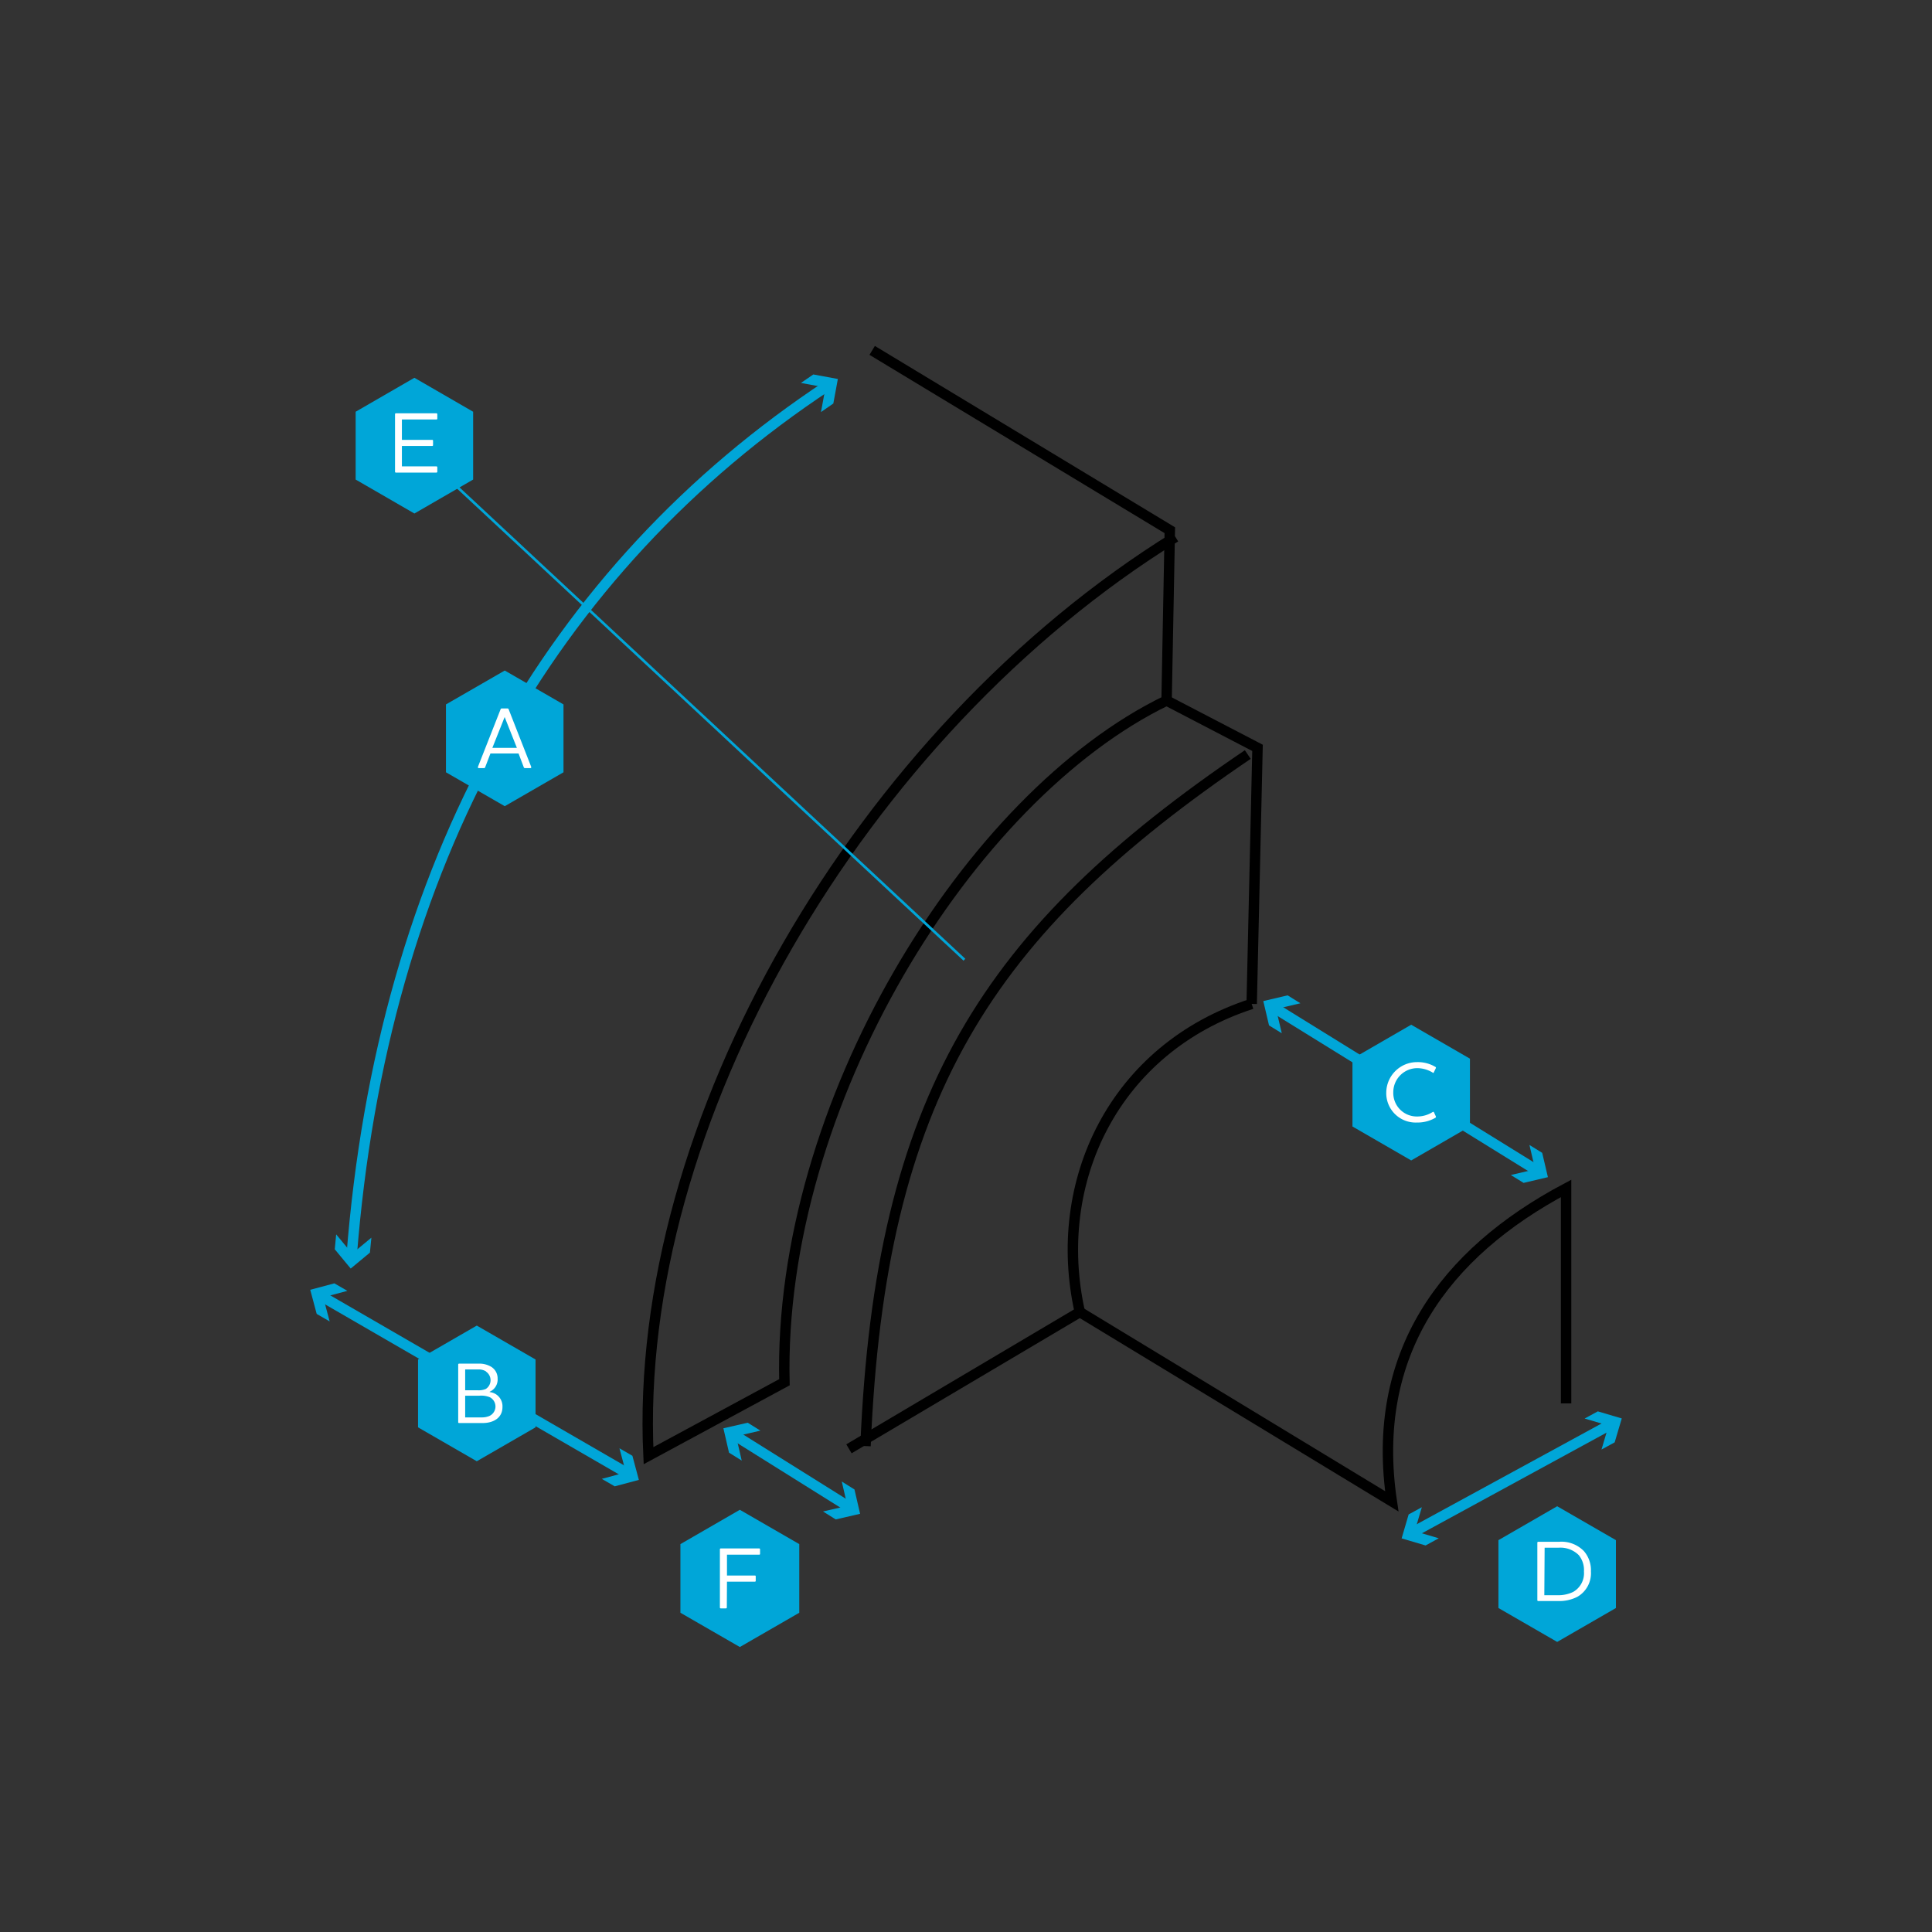 <svg id="Laag_1" data-name="Laag 1" xmlns="http://www.w3.org/2000/svg" viewBox="0 0 370.97 370.97"><rect x="0" y="0" width="370.97" height="370.97" fill="#333333" stroke="none"/><defs><style>.cls-1,.cls-3,.cls-5{fill:none;stroke-miterlimit:10;}.cls-1,.cls-5{stroke:#00a6d8;}.cls-1,.cls-3{stroke-width:2px;}.cls-2{fill:#00a6d8;}.cls-3{stroke:#000;}.cls-4{fill:#fff;}.cls-5{stroke-width:0.5px;}</style></defs><path class="cls-1" d="M67.51,241.3C73.39,165.72,105.73,109.22,159,74"/><polygon class="cls-2" points="71.31 237.65 67.61 240.71 64.55 237.02 64.28 239.88 67.34 243.58 71.03 240.52 71.31 237.65"/><polygon class="cls-2" points="157.64 79.12 158.51 74.4 153.79 73.53 156.17 71.9 160.88 72.77 160.01 77.48 157.64 79.12"/><path class="cls-3" d="M225.7,103.11c-60.52,37.53-104.21,112.65-101.18,176.4l26.1-14.1C149.35,212.16,186,152.89,224,134.51l.62-32.7L167.47,67.28"/><line class="cls-3" x1="207.34" y1="251.93" x2="163.01" y2="278.19"/><polyline class="cls-3" points="223.99 134.51 241.46 143.6 240.34 192.76"/><path class="cls-3" d="M166.19,277.67c2.79-67,23.31-98.85,73.4-132.79"/><line class="cls-1" x1="140.84" y1="275.46" x2="163.21" y2="289.46"/><polygon class="cls-2" points="142.42 280.45 141.34 275.78 146.01 274.7 143.57 273.18 138.9 274.25 139.98 278.93 142.42 280.45"/><polygon class="cls-2" points="158.03 290.22 162.71 289.15 161.63 284.47 164.07 286 165.15 290.67 160.47 291.75 158.03 290.22"/><line class="cls-1" x1="61.55" y1="248.8" x2="120.69" y2="283.02"/><polygon class="cls-2" points="63.3 253.73 62.06 249.1 66.7 247.86 64.2 246.42 59.57 247.66 60.81 252.29 63.3 253.73"/><polygon class="cls-2" points="115.55 283.96 120.18 282.72 118.94 278.09 121.43 279.53 122.67 284.16 118.04 285.4 115.55 283.96"/><line class="cls-1" x1="244.52" y1="193.42" x2="295.28" y2="224.83"/><polygon class="cls-2" points="246.12 198.4 245.02 193.74 249.69 192.64 247.24 191.12 242.57 192.22 243.67 196.89 246.12 198.4"/><polygon class="cls-2" points="290.1 225.62 294.77 224.52 293.67 219.85 296.12 221.36 297.22 226.03 292.55 227.13 290.1 225.62"/><polygon class="cls-2" points="91.55 254.53 80.27 261.04 80.27 274.07 91.55 280.58 102.83 274.07 102.83 261.04 91.55 254.53"/><path class="cls-4" d="M92.72,273.24H88.13a.15.15,0,0,1-.15-.15V262a.16.16,0,0,1,.15-.16h3.71a4.43,4.43,0,0,1,2.49.61,2.61,2.61,0,0,1,1.22,2.28,2.55,2.55,0,0,1-1.52,2.5v.07a2.73,2.73,0,0,1,2.45,2.87C96.48,272.32,94.64,273.24,92.72,273.24Zm.6-9.92a2.75,2.75,0,0,0-1.43-.37H89.32v4h2.4a3.49,3.49,0,0,0,1.56-.25,2,2,0,0,0,0-3.36Zm.81,5A4.34,4.34,0,0,0,92,268H89.32v4.16h3.14a3.71,3.71,0,0,0,1.45-.25,2,2,0,0,0,.22-3.58Z"/><polygon class="cls-2" points="142.06 289.9 130.65 296.49 130.65 309.67 142.06 316.25 153.47 309.67 153.47 296.49 142.06 289.9"/><path class="cls-4" d="M139.56,308.68a.17.17,0,0,1-.17.15h-1a.16.16,0,0,1-.16-.15V297.49a.17.17,0,0,1,.16-.17h7.4a.17.17,0,0,1,.15.17v.87a.15.15,0,0,1-.15.16h-6.2v4h5.37a.15.15,0,0,1,.15.15v.88a.15.15,0,0,1-.15.15h-5.37Z"/><polygon class="cls-2" points="96.92 128.75 85.63 135.26 85.63 148.29 96.92 154.8 108.2 148.29 108.2 135.26 96.92 128.75"/><path class="cls-4" d="M93.16,147.32a.23.23,0,0,1-.25.17h-1c-.1,0-.13-.05-.13-.12a.35.35,0,0,1,0-.15l4.33-11a.24.24,0,0,1,.25-.19h1.07a.24.24,0,0,1,.25.19l4.31,11a.53.53,0,0,1,0,.15c0,.07,0,.12-.17.12h-1a.23.23,0,0,1-.25-.17l-1-2.64h-5.4Zm3.74-9.64-2.36,5.92h4.71Z"/><line class="cls-1" x1="271.14" y1="294.3" x2="309.39" y2="273.45"/><polygon class="cls-2" points="276.26 295.37 271.65 294.01 273.01 289.41 270.48 290.79 269.13 295.39 273.73 296.75 276.26 295.37"/><polygon class="cls-2" points="307.51 278.33 308.87 273.73 304.27 272.38 306.8 271 311.4 272.36 310.04 276.95 307.51 278.33"/><polygon class="cls-2" points="299 289.22 287.72 295.73 287.72 308.76 299 315.27 310.28 308.76 310.28 295.73 299 289.22"/><path class="cls-4" d="M302.89,306.6a7.58,7.58,0,0,1-3.72.82h-3.83a.15.15,0,0,1-.15-.15V296.21a.17.17,0,0,1,.15-.17h4.08a6,6,0,0,1,4.72,1.8,5.61,5.61,0,0,1,1.34,3.9A5.22,5.22,0,0,1,302.89,306.6Zm-6.36-.3h2.52a6.52,6.52,0,0,0,3-.62,4.13,4.13,0,0,0,2.09-3.94,4.52,4.52,0,0,0-1-3.14,5,5,0,0,0-3.86-1.42h-2.69Z"/><polygon class="cls-2" points="270.97 196.76 259.69 203.28 259.69 216.3 270.97 222.82 282.25 216.3 282.25 203.28 270.97 196.76"/><path class="cls-4" d="M266.18,209.77a5.91,5.91,0,0,1,5.94-5.83,6.58,6.58,0,0,1,3.48.91.18.18,0,0,1,.1.25l-.4.83c-.05.12-.15.1-.24,0a5.75,5.75,0,0,0-3-.83,4.62,4.62,0,0,0-4.53,4.62,4.51,4.51,0,0,0,4.55,4.66,5.55,5.55,0,0,0,3-.85c.1-.07.17-.05.24,0l.4.87c0,.08,0,.15-.09.22a6.83,6.83,0,0,1-3.57.92A5.64,5.64,0,0,1,266.18,209.77Z"/><line class="cls-5" x1="85.59" y1="91.46" x2="185.18" y2="184.28"/><polygon class="cls-2" points="79.57 72.54 68.29 79.06 68.29 92.08 79.57 98.6 90.85 92.08 90.85 79.06 79.57 72.54"/><path class="cls-4" d="M83.81,79.36a.17.17,0,0,1,.16.17v.85a.16.16,0,0,1-.16.17H77.17v3.91H83a.15.15,0,0,1,.15.15v.87a.15.15,0,0,1-.15.15H77.17v3.92h6.64a.17.17,0,0,1,.16.17v.87a.16.16,0,0,1-.16.15H76a.15.15,0,0,1-.15-.15V79.53a.17.17,0,0,1,.15-.17Z"/><path class="cls-3" d="M207.34,251.93c-5.59-25,6.59-50.6,33-59.17"/><path class="cls-3" d="M207.34,251.93l59.9,36.34c-4.21-28.26,10-47.61,33.47-60.08v41.28"/></svg>